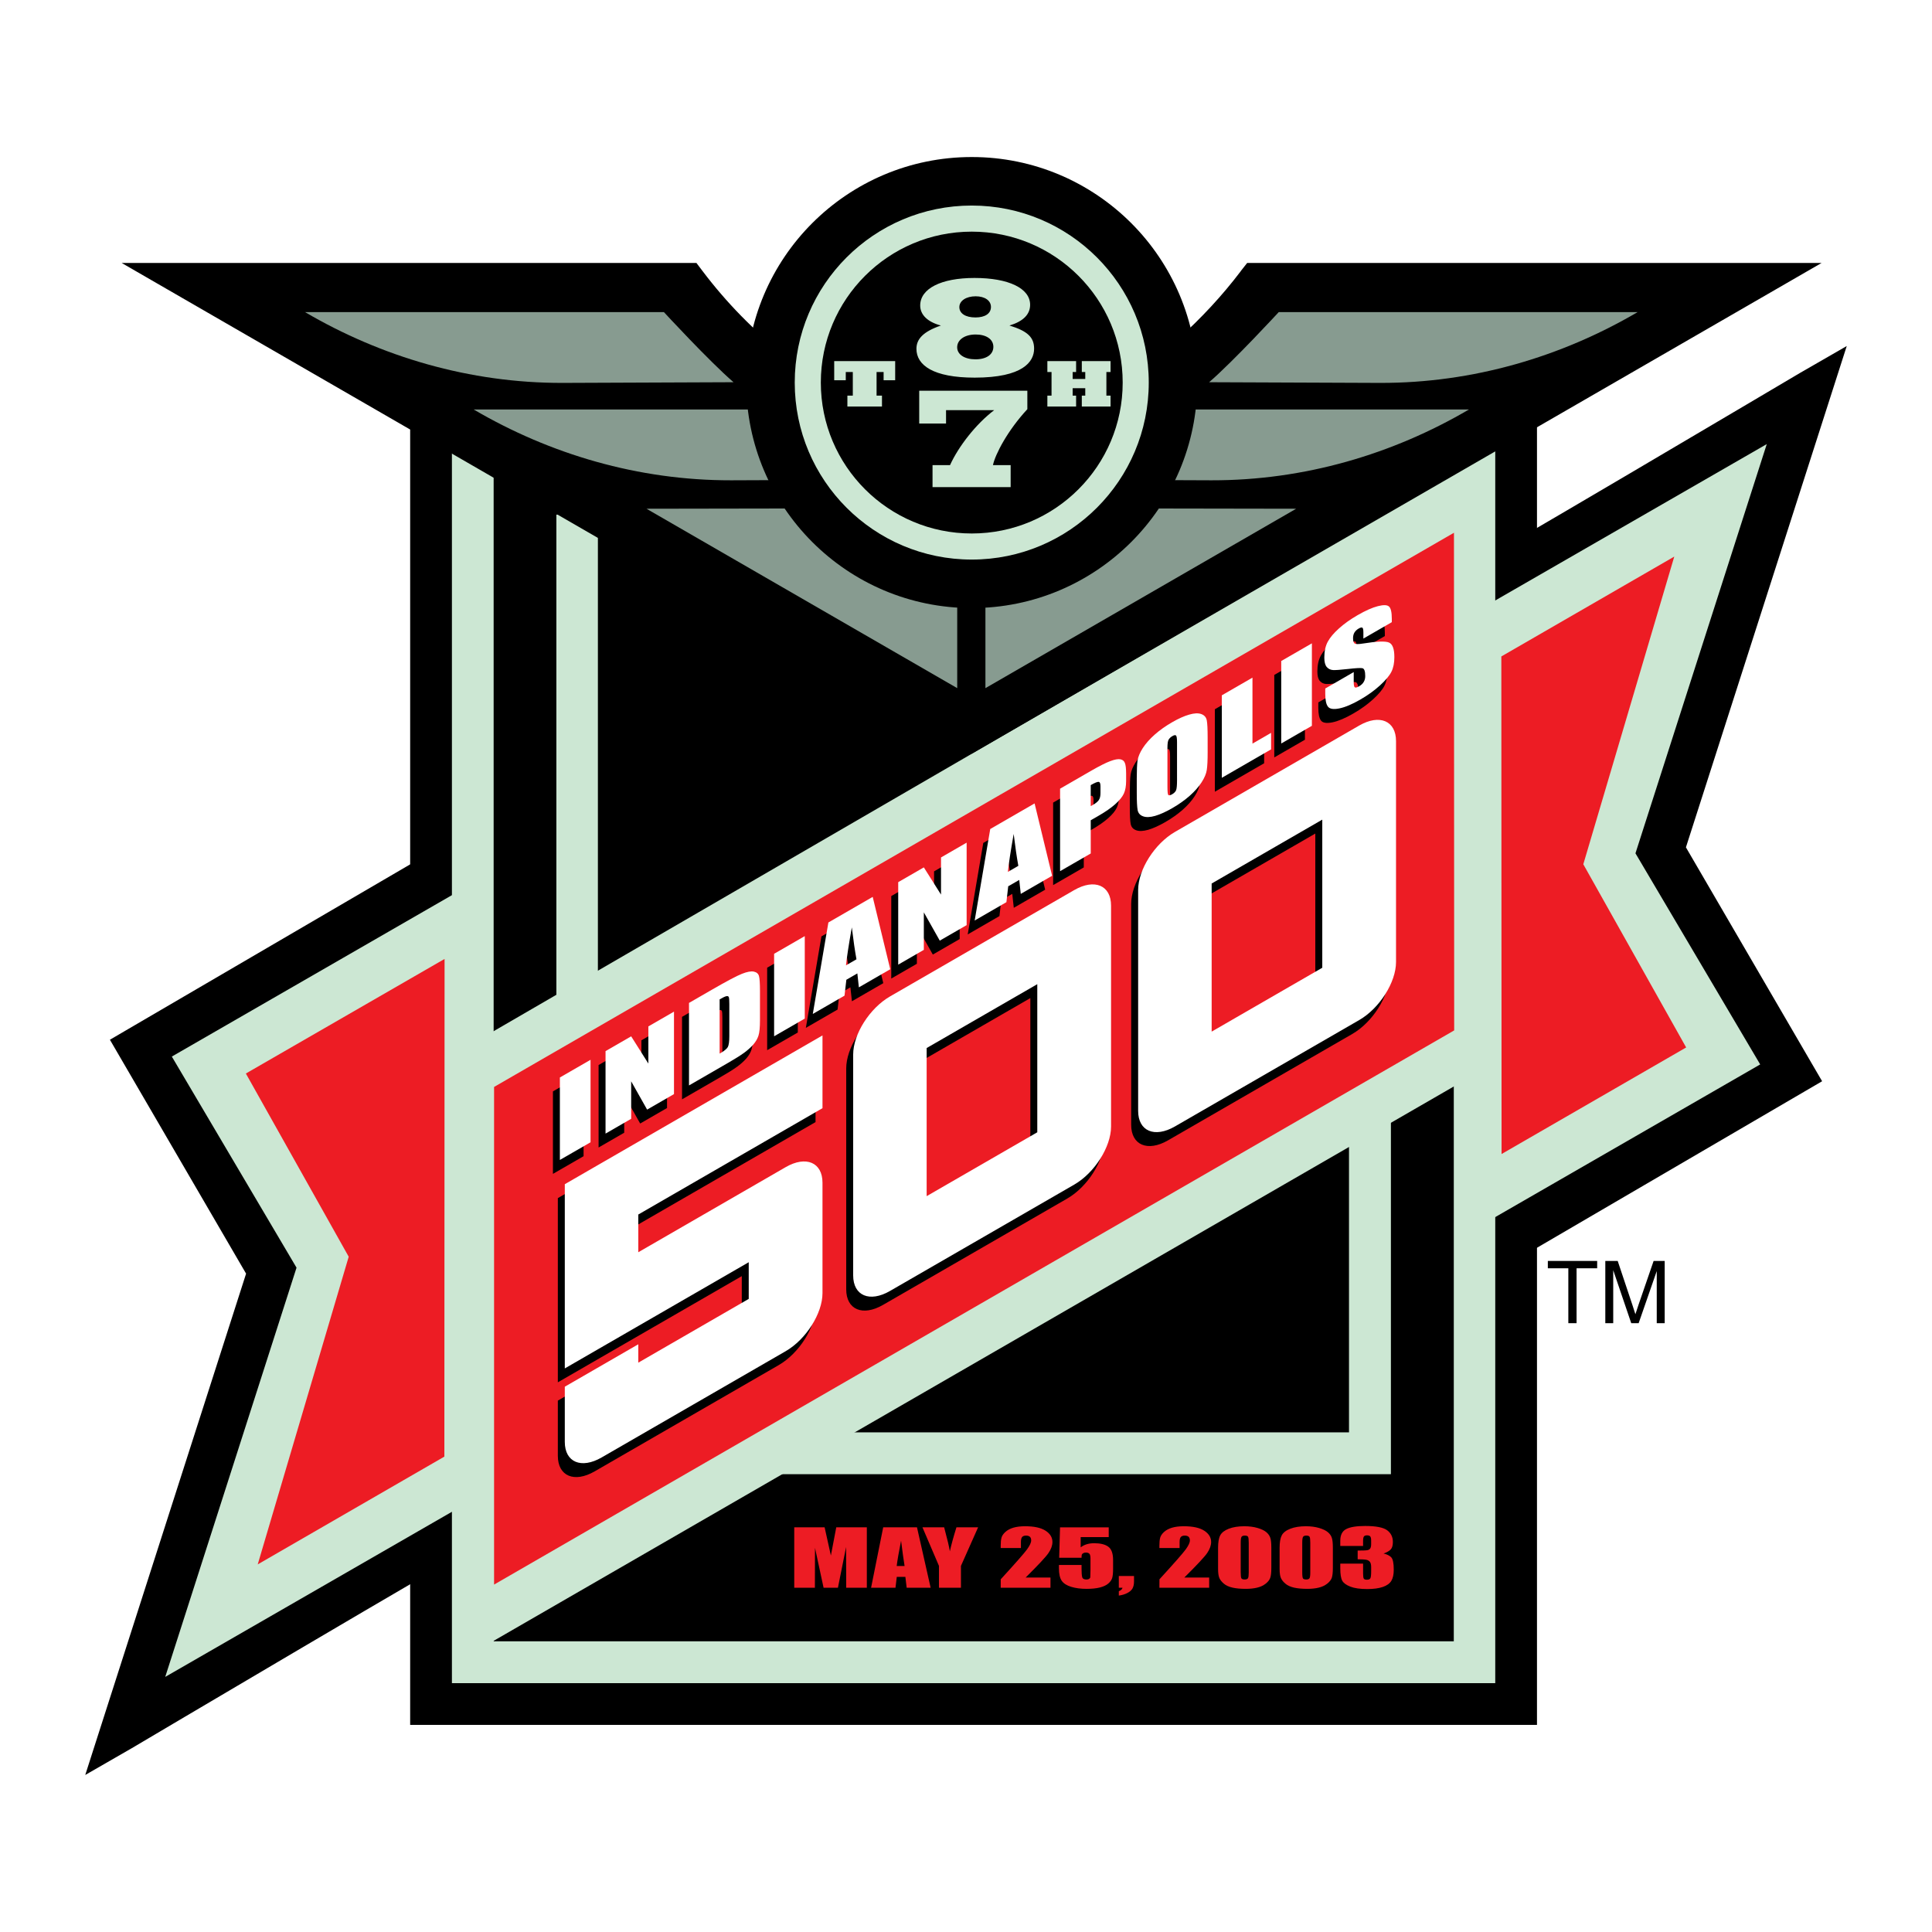<?xml version="1.0" encoding="utf-8"?>
<!-- Generator: Adobe Illustrator 13.0.0, SVG Export Plug-In . SVG Version: 6.00 Build 14948)  -->
<!DOCTYPE svg PUBLIC "-//W3C//DTD SVG 1.0//EN" "http://www.w3.org/TR/2001/REC-SVG-20010904/DTD/svg10.dtd">
<svg version="1.0" id="Layer_1" xmlns="http://www.w3.org/2000/svg" xmlns:xlink="http://www.w3.org/1999/xlink" x="0px" y="0px"
	 width="192.756px" height="192.756px" viewBox="0 0 192.756 192.756" enable-background="new 0 0 192.756 192.756"
	 xml:space="preserve">
<g>
	<polygon fill-rule="evenodd" clip-rule="evenodd" fill="#FFFFFF" points="0,0 192.756,0 192.756,192.756 0,192.756 0,0 	"/>
	<path fill-rule="evenodd" clip-rule="evenodd" d="M145.504,126.66l33.447-19.536l-13.004-22.336l14.686-45.776
		c0,0-35.17,20.275-35.191,20.275l0.021,3.123l30.312-17.5l-12.951,40.226l12.311,20.949l-29.631,17.114V126.66L145.504,126.66z"/>
	<path d="M180,108.922l-33.447,19.535l-3.131,1.829v-3.626v-3.462v-1.196l1.041-0.601l27.824-16.071l-11.252-19.146l-0.473-0.802
		l0.285-0.882l11.297-35.089l-25.641,14.803l-3.1,1.79l-0.023-3.587l-0.021-3.123l-0.014-2.091h2.096
		c0.383,0,34.051-19.94,34.15-19.997l4.66-2.683l-1.643,5.123L168.205,84.54l12.543,21.543l1.045,1.792L180,108.922L180,108.922z"/>
	<path fill-rule="evenodd" clip-rule="evenodd" d="M47.252,84.951l-33.447,19.536l13.005,22.337l-14.687,45.777
		c0,0,35.17-20.276,35.191-20.276l-0.021-3.121L16.981,166.7l12.951-40.225l-12.311-20.949l29.631-17.114V84.951L47.252,84.951z"/>
	<path d="M12.756,102.688l33.448-19.535l3.131-1.828v3.625v3.461v1.197l-1.041,0.601L20.47,106.28l11.251,19.146l0.472,0.802
		l-0.284,0.882l-11.297,35.088l25.641-14.8l3.1-1.79l0.024,3.587l0.021,3.121l0.015,2.091h-2.097
		c-0.37,0-34.051,19.941-34.15,19.999l-4.661,2.683l1.643-5.123l14.404-44.895l-12.543-21.544l-1.043-1.792L12.756,102.688
		L12.756,102.688z"/>
	<polygon fill-rule="evenodd" clip-rule="evenodd" fill="#CCE7D3" points="43.005,36.769 151.264,36.769 151.264,170.011 
		43.005,170.011 43.005,36.769 	"/>
	<path d="M43.005,34.687h108.258h2.082v2.082v133.242v2.082h-2.082H43.005h-2.083v-2.082V36.769v-2.082H43.005L43.005,34.687z
		 M149.182,38.851H45.088v129.078h104.094V38.851L149.182,38.851z"/>
	<polygon fill-rule="evenodd" clip-rule="evenodd" fill="#CCE7D3" points="145.52,62.017 176.271,44.307 163.17,85.135 
		175.615,106.198 145.527,123.535 145.52,62.017 	"/>
	<polygon fill-rule="evenodd" clip-rule="evenodd" fill="#CCE7D3" points="47.237,149.594 16.485,167.304 29.585,126.476 
		17.143,105.413 47.231,88.075 47.237,149.594 	"/>
	<polygon fill-rule="evenodd" clip-rule="evenodd" fill="#ED1C24" points="44.355,95.674 24.53,107.105 34.791,125.383 
		25.713,156.08 44.334,145.327 44.355,95.674 	"/>
	<polygon fill-rule="evenodd" clip-rule="evenodd" points="49.251,43.018 145.045,43.018 145.045,163.753 49.251,163.753 
		49.251,43.018 	"/>
	<polygon fill-rule="evenodd" clip-rule="evenodd" points="57.917,48.381 137,48.381 137,147.08 57.917,147.08 57.917,48.381 	"/>
	<polygon fill-rule="evenodd" clip-rule="evenodd" fill="#CCE7D3" points="55.509,51.346 59.652,51.346 59.652,142.907 
		134.59,142.907 134.59,51.346 138.771,51.346 138.771,147.08 55.509,147.08 55.509,51.346 	"/>
	<polygon fill-rule="evenodd" clip-rule="evenodd" fill="#ED1C24" points="149.812,115.137 168.229,104.505 157.967,86.228 
		167.043,55.53 149.789,65.494 149.812,115.137 	"/>
	<polygon fill-rule="evenodd" clip-rule="evenodd" fill="#CCE7D3" points="46.648,104.391 145.625,46.967 147.273,48.729 
		147.455,107.007 46.648,165.21 46.648,104.391 	"/>
	<path fill-rule="evenodd" clip-rule="evenodd" fill="#ED1C24" d="M145.062,53.153l-95.768,55.292v49.649
		c0,0,95.768-55.291,95.79-55.291L145.062,53.153L145.062,53.153z"/>
	<path fill-rule="evenodd" clip-rule="evenodd" fill="#FFFFFF" d="M96.947,46.672c-11.708-2.828-21.624-9.268-28.498-18.355H19.91
		l77.041,44.478l77.032-44.478h-48.539C118.568,37.404,108.654,43.844,96.947,46.672L96.947,46.672z"/>
	<path d="M96.467,48.697l-0.012-0.003l-0.008-0.008c-1.722-0.417-3.386-0.9-4.986-1.447c-1.632-0.558-3.222-1.187-4.763-1.881
		c-7.626-3.435-14.19-8.532-19.265-14.959H27.685l69.273,39.994l69.265-39.994h-39.762c-0.826,1.049-1.68,2.049-2.559,3
		c-1.084,1.171-2.27,2.329-3.555,3.469c-6.354,5.641-14.154,9.706-22.913,11.821l-0.5,0.121L96.467,48.697L96.467,48.697z
		 M92.794,43.302c1.373,0.469,2.758,0.882,4.152,1.233c7.894-1.985,14.919-5.686,20.653-10.775c1.088-0.967,2.172-2.033,3.244-3.191
		c1.051-1.136,2.029-2.302,2.934-3.495l0.023-0.041l0.008-0.009l0.623-0.79h1.012h48.539h7.76l-6.719,3.88L97.992,74.592
		l-1.047,0.605L95.91,74.6L18.869,30.122l-6.733-3.888h7.775h48.539h1.032l0.628,0.83c4.735,6.26,10.983,11.211,18.296,14.505
		C89.832,42.211,91.296,42.791,92.794,43.302L92.794,43.302z"/>
	<path fill-rule="evenodd" clip-rule="evenodd" d="M96.947,46.672c-11.708-2.828-21.624-9.268-28.498-18.355H19.91l77.041,44.478
		l77.032-44.478h-48.539C118.568,37.404,108.654,43.844,96.947,46.672L96.947,46.672z"/>
	<path fill-rule="evenodd" clip-rule="evenodd" fill="#879B90" d="M76.559,40.853H47.257c7.608,4.461,16.426,7.085,25.691,7.067
		l15.98-0.064C84.485,46,80.337,43.663,76.559,40.853L76.559,40.853z"/>
	<polygon fill-rule="evenodd" clip-rule="evenodd" fill="#879B90" points="64.5,50.757 95.502,68.656 95.502,50.704 64.5,50.757 	
		"/>
	<path fill-rule="evenodd" clip-rule="evenodd" fill="#879B90" d="M66.236,31.137H30.429c7.607,4.46,16.426,7.085,25.69,7.066
		l17.065-0.069C70.719,36.002,66.236,31.137,66.236,31.137L66.236,31.137z"/>
	<path fill-rule="evenodd" clip-rule="evenodd" fill="#879B90" d="M117.26,40.853h29.301c-7.607,4.461-16.426,7.085-25.693,7.067
		l-15.977-0.064C109.332,46,113.48,43.663,117.26,40.853L117.26,40.853z"/>
	<polygon fill-rule="evenodd" clip-rule="evenodd" fill="#879B90" points="129.318,50.757 98.316,68.656 98.316,50.704 
		129.318,50.757 	"/>
	<path fill-rule="evenodd" clip-rule="evenodd" fill="#879B90" d="M127.582,31.137h35.807c-7.607,4.46-16.426,7.085-25.691,7.066
		l-17.062-0.069C123.1,36.002,127.582,31.137,127.582,31.137L127.582,31.137z"/>
	<path fill-rule="evenodd" clip-rule="evenodd" d="M74.451,38.168c0-12.427,10.075-22.501,22.501-22.501
		s22.501,10.075,22.501,22.501c0,12.428-10.074,22.5-22.501,22.5S74.451,50.596,74.451,38.168L74.451,38.168z"/>
	<path fill-rule="evenodd" clip-rule="evenodd" fill="#CCE7D3" d="M79.291,38.168c0-9.753,7.906-17.661,17.662-17.661
		c9.753,0,17.659,7.907,17.659,17.661c0,9.754-7.906,17.66-17.659,17.66C87.197,55.829,79.291,47.923,79.291,38.168L79.291,38.168z"
		/>
	<path fill-rule="evenodd" clip-rule="evenodd" d="M81.894,38.168c0-8.317,6.742-15.057,15.059-15.057
		c8.315,0,15.058,6.74,15.058,15.057c0,8.316-6.742,15.058-15.058,15.058C88.635,53.226,81.894,46.484,81.894,38.168L81.894,38.168z
		"/>
	<polygon fill-rule="evenodd" clip-rule="evenodd" fill="#CCE7D3" points="89.312,37.937 88.158,37.937 88.158,37.116 
		87.456,37.116 87.456,39.472 87.995,39.472 87.995,40.56 84.544,40.56 84.544,39.472 85.085,39.472 85.085,37.116 84.383,37.116 
		84.383,37.937 83.229,37.937 83.229,36.028 89.312,36.028 89.312,37.937 	"/>
	<polygon fill-rule="evenodd" clip-rule="evenodd" fill="#CCE7D3" points="104.496,39.472 104.912,39.472 104.912,37.116 
		104.496,37.116 104.496,36.028 107.363,36.028 107.363,37.116 107.02,37.116 107.02,37.81 108.277,37.81 108.277,37.116 
		107.932,37.116 107.932,36.028 110.801,36.028 110.801,37.116 110.385,37.116 110.385,39.472 110.801,39.472 110.801,40.56 
		107.932,40.56 107.932,39.472 108.277,39.472 108.277,38.731 107.02,38.731 107.02,39.472 107.363,39.472 107.363,40.56 
		104.496,40.56 104.496,39.472 	"/>
	<path fill-rule="evenodd" clip-rule="evenodd" fill="#CCE7D3" d="M95.715,30.638c0-0.625,0.675-1.077,1.625-1.077
		c0.913,0,1.528,0.425,1.528,1.063c0,0.651-0.576,1.048-1.547,1.048C96.33,31.672,95.715,31.274,95.715,30.638L95.715,30.638z
		 M93.872,32.478c-1.765,0.609-2.439,1.347-2.439,2.323c0,1.629,1.665,2.876,5.81,2.876c4.838,0,5.93-1.601,5.93-2.89
		c0-1.133-0.654-1.758-2.459-2.31c1.367-0.411,2.062-1.105,2.062-2.068c0-1.643-2.141-2.677-5.552-2.677
		c-3.333,0-5.415,1.062-5.415,2.748C91.808,31.403,92.542,32.125,93.872,32.478L93.872,32.478z M95.497,34.646
		c0-0.75,0.755-1.273,1.844-1.273c1.071,0,1.767,0.48,1.767,1.231c0,0.765-0.695,1.246-1.786,1.246
		C96.231,35.849,95.497,35.369,95.497,34.646L95.497,34.646z"/>
	<path fill-rule="evenodd" clip-rule="evenodd" fill="#CCE7D3" d="M93.038,46.405h1.746c0.852-1.871,2.579-4.095,4.402-5.482h-4.799
		v1.332h-2.677v-3.272h10.789v1.841c-1.984,2.139-3.213,4.52-3.432,5.582h1.766v2.194h-7.794V46.405L93.038,46.405z"/>
	<path fill-rule="evenodd" clip-rule="evenodd" d="M55.656,139.739v5.509c0,2.028,1.643,2.724,3.673,1.551l18.364-10.603
		c2.028-1.171,3.673-3.765,3.673-5.793v-11.017c0-2.027-1.645-2.724-3.673-1.553l-14.705,8.491v-3.763l18.378-10.611v-7.259
		l-25.71,14.844v18.38l18.351-10.595v3.658l-11.019,6.362v-1.834L55.656,139.739L55.656,139.739z"/>
	<path fill-rule="evenodd" clip-rule="evenodd" fill="#FFFFFF" d="M56.35,138.352v5.509c0,2.028,1.643,2.724,3.673,1.551
		l18.364-10.603c2.028-1.171,3.673-3.765,3.673-5.793v-11.017c0-2.027-1.645-2.724-3.673-1.553l-14.705,8.491v-3.764l18.378-10.61
		v-7.259l-25.71,14.844v18.38l18.351-10.596v3.659l-11.019,6.362v-1.834L56.35,138.352L56.35,138.352z"/>
	<path fill-rule="evenodd" clip-rule="evenodd" fill="#ED1C24" d="M86.484,152.382v6.028h-2.059l-0.01-4.066L83.6,158.41h-1.431
		l-0.857-3.979l-0.01,3.979h-2.061v-6.028h3.031c0.082,0.365,0.177,0.795,0.285,1.284l0.34,1.532l0.536-2.816H86.484L86.484,152.382
		z"/>
	<path fill-rule="evenodd" clip-rule="evenodd" fill="#ED1C24" d="M89.463,156.242c0.061-0.519,0.206-1.363,0.438-2.529
		c0.125,1.013,0.241,1.856,0.35,2.529H89.463L89.463,156.242z M88.117,152.382l-1.209,6.028h2.435l0.128-1.084h0.858l0.13,1.084
		h2.391l-1.362-6.028H88.117L88.117,152.382z"/>
	<path fill-rule="evenodd" clip-rule="evenodd" fill="#ED1C24" d="M97.585,152.382l-1.712,3.85v2.179h-2.191v-2.179l-1.648-3.85
		h2.164c0.321,1.193,0.51,1.994,0.569,2.396c0.141-0.644,0.359-1.441,0.657-2.396H97.585L97.585,152.382z"/>
	<path fill-rule="evenodd" clip-rule="evenodd" fill="#ED1C24" d="M104.807,157.393v1.018H99.84l0.004-0.845
		c1.471-1.606,2.344-2.601,2.621-2.981c0.277-0.382,0.416-0.679,0.416-0.893c0-0.163-0.041-0.284-0.127-0.366
		c-0.086-0.079-0.213-0.119-0.385-0.119c-0.174,0-0.303,0.045-0.385,0.133c-0.086,0.091-0.127,0.266-0.127,0.529v0.575H99.84v-0.225
		c0-0.335,0.025-0.601,0.078-0.796c0.051-0.196,0.18-0.387,0.385-0.576s0.471-0.331,0.797-0.429
		c0.328-0.096,0.721-0.144,1.178-0.144c0.896,0,1.574,0.147,2.035,0.443c0.459,0.295,0.688,0.672,0.688,1.127
		c0,0.345-0.129,0.711-0.389,1.095c-0.258,0.383-1.02,1.2-2.285,2.453H104.807L104.807,157.393z"/>
	<path fill-rule="evenodd" clip-rule="evenodd" fill="#ED1C24" d="M110.617,152.382v0.977h-2.797v1.021
		c0.35-0.275,0.799-0.413,1.35-0.413c0.619,0,1.088,0.116,1.404,0.348c0.318,0.231,0.479,0.676,0.479,1.333v0.857
		c0,0.427-0.031,0.739-0.092,0.938c-0.062,0.198-0.193,0.384-0.395,0.554c-0.201,0.172-0.482,0.3-0.842,0.391
		c-0.359,0.088-0.797,0.133-1.314,0.133c-0.58,0-1.092-0.067-1.535-0.202c-0.443-0.134-0.758-0.335-0.945-0.604
		c-0.186-0.269-0.279-0.686-0.279-1.249v-0.329h2.256v0.38c0,0.387,0.021,0.663,0.062,0.827c0.041,0.163,0.184,0.244,0.426,0.244
		c0.111,0,0.201-0.021,0.27-0.068c0.07-0.045,0.107-0.096,0.113-0.149s0.012-0.288,0.02-0.704v-1.186
		c0-0.226-0.037-0.378-0.105-0.46c-0.072-0.079-0.189-0.121-0.354-0.121c-0.104,0-0.191,0.021-0.264,0.062
		c-0.07,0.041-0.115,0.087-0.137,0.134c-0.02,0.047-0.031,0.154-0.031,0.324h-2.232l0.086-3.036H110.617L110.617,152.382z"/>
	<path fill-rule="evenodd" clip-rule="evenodd" fill="#ED1C24" d="M113.141,157.239v0.543c0,0.283-0.051,0.516-0.15,0.696
		c-0.102,0.181-0.275,0.335-0.525,0.461c-0.246,0.127-0.527,0.21-0.842,0.252v-0.434c0.217-0.087,0.34-0.203,0.369-0.348h-0.369
		v-1.171H113.141L113.141,157.239z"/>
	<path fill-rule="evenodd" clip-rule="evenodd" fill="#ED1C24" d="M120.639,157.393v1.018h-4.965l0.006-0.845
		c1.469-1.606,2.342-2.601,2.619-2.981c0.277-0.382,0.416-0.679,0.416-0.893c0-0.163-0.043-0.284-0.127-0.366
		c-0.084-0.079-0.213-0.119-0.387-0.119c-0.172,0-0.299,0.045-0.385,0.133c-0.086,0.091-0.127,0.266-0.127,0.529v0.575h-2.016
		v-0.225c0-0.335,0.025-0.601,0.076-0.796c0.055-0.196,0.18-0.387,0.385-0.576s0.473-0.331,0.799-0.429
		c0.328-0.096,0.721-0.144,1.178-0.144c0.896,0,1.574,0.147,2.033,0.443c0.459,0.295,0.691,0.672,0.691,1.127
		c0,0.345-0.131,0.711-0.389,1.095c-0.26,0.383-1.023,1.2-2.287,2.453H120.639L120.639,157.393z"/>
	<path fill-rule="evenodd" clip-rule="evenodd" fill="#ED1C24" d="M124.586,156.897c0,0.293-0.025,0.48-0.076,0.564
		c-0.053,0.083-0.162,0.124-0.326,0.124c-0.166,0-0.273-0.034-0.324-0.105c-0.051-0.069-0.074-0.279-0.074-0.628v-2.93
		c0-0.308,0.025-0.504,0.08-0.589c0.053-0.085,0.162-0.128,0.328-0.128c0.17,0,0.279,0.04,0.326,0.119
		c0.045,0.08,0.066,0.279,0.066,0.598V156.897L124.586,156.897z M126.738,153.428c-0.068-0.208-0.199-0.396-0.393-0.56
		c-0.193-0.165-0.484-0.306-0.875-0.422c-0.391-0.114-0.832-0.172-1.326-0.172c-0.605,0-1.121,0.083-1.549,0.248
		c-0.424,0.165-0.709,0.385-0.852,0.661c-0.145,0.273-0.215,0.688-0.215,1.242v2.098c0,0.423,0.045,0.733,0.133,0.928
		c0.09,0.196,0.24,0.382,0.451,0.558c0.213,0.177,0.496,0.307,0.854,0.388c0.357,0.082,0.807,0.123,1.344,0.123
		c0.408,0,0.779-0.039,1.109-0.118c0.332-0.077,0.613-0.208,0.848-0.39c0.234-0.183,0.389-0.377,0.463-0.585
		s0.111-0.539,0.111-0.992v-2.009C126.842,153.97,126.809,153.636,126.738,153.428L126.738,153.428z"/>
	<path fill-rule="evenodd" clip-rule="evenodd" fill="#ED1C24" d="M130.727,156.897c0,0.293-0.027,0.48-0.078,0.564
		c-0.051,0.083-0.16,0.124-0.326,0.124s-0.275-0.034-0.324-0.105c-0.049-0.069-0.074-0.279-0.074-0.628v-2.93
		c0-0.308,0.027-0.504,0.08-0.589c0.055-0.085,0.164-0.128,0.328-0.128c0.17,0,0.279,0.04,0.324,0.119
		c0.047,0.08,0.07,0.279,0.07,0.598V156.897L130.727,156.897z M132.877,153.428c-0.066-0.208-0.199-0.396-0.393-0.56
		c-0.193-0.165-0.484-0.306-0.875-0.422c-0.391-0.114-0.832-0.172-1.326-0.172c-0.607,0-1.123,0.083-1.547,0.248
		c-0.426,0.165-0.711,0.385-0.854,0.661c-0.143,0.273-0.215,0.688-0.215,1.242v2.098c0,0.423,0.045,0.733,0.135,0.928
		c0.088,0.196,0.24,0.382,0.451,0.558c0.211,0.177,0.496,0.307,0.852,0.388c0.357,0.082,0.805,0.123,1.344,0.123
		c0.41,0,0.779-0.039,1.109-0.118c0.332-0.077,0.613-0.208,0.848-0.39c0.234-0.183,0.389-0.377,0.465-0.585
		c0.072-0.208,0.109-0.539,0.109-0.992v-2.009C132.98,153.97,132.947,153.636,132.877,153.428L132.877,153.428z"/>
	<path fill-rule="evenodd" clip-rule="evenodd" fill="#ED1C24" d="M138.037,154.994c0.344,0.08,0.598,0.207,0.768,0.382
		c0.166,0.176,0.25,0.586,0.25,1.232c0,0.481-0.082,0.854-0.246,1.12s-0.447,0.467-0.852,0.605c-0.402,0.138-0.92,0.207-1.549,0.207
		c-0.717,0-1.281-0.082-1.689-0.243s-0.678-0.359-0.805-0.594c-0.129-0.235-0.193-0.642-0.193-1.221v-0.479h2.275v0.993
		c0,0.264,0.025,0.432,0.07,0.505c0.047,0.07,0.148,0.107,0.307,0.107c0.174,0,0.289-0.045,0.344-0.136
		c0.057-0.09,0.084-0.324,0.084-0.704v-0.424c0-0.232-0.041-0.4-0.117-0.508c-0.078-0.107-0.193-0.177-0.346-0.212
		c-0.15-0.033-0.445-0.052-0.883-0.056v-0.867c0.533,0,0.863-0.014,0.988-0.043c0.125-0.028,0.219-0.089,0.273-0.181
		c0.057-0.092,0.084-0.238,0.084-0.438v-0.338c0-0.211-0.033-0.351-0.098-0.419c-0.064-0.067-0.166-0.101-0.303-0.101
		c-0.154,0-0.26,0.035-0.316,0.108c-0.057,0.071-0.088,0.224-0.088,0.456v0.497h-2.275v-0.517c0-0.576,0.197-0.968,0.594-1.171
		c0.393-0.204,1.023-0.307,1.885-0.307c1.078,0,1.809,0.143,2.193,0.423c0.383,0.283,0.576,0.676,0.576,1.176
		c0,0.338-0.07,0.582-0.207,0.733C138.625,154.734,138.383,154.871,138.037,154.994L138.037,154.994z"/>
	<path fill-rule="evenodd" clip-rule="evenodd" d="M91.758,105.952l11.039-6.373v14.778l-11.039,6.372V105.952L91.758,105.952z
		 M88.099,100.805l18.383-10.613c2.027-1.171,3.672-0.477,3.672,1.551v22.04c0,2.029-1.645,4.623-3.672,5.794l-18.383,10.612
		c-2.028,1.172-3.672,0.478-3.672-1.553V106.6C84.427,104.569,86.071,101.976,88.099,100.805L88.099,100.805z"/>
	<path fill-rule="evenodd" clip-rule="evenodd" d="M120.191,89.536l11.037-6.372v14.778l-11.037,6.371V89.536L120.191,89.536z
		 M112.857,90.184c0-2.028,1.645-4.622,3.674-5.795l18.383-10.612c2.027-1.171,3.674-0.478,3.674,1.553v22.038
		c0,2.028-1.646,4.622-3.674,5.794l-18.383,10.612c-2.029,1.171-3.674,0.477-3.674-1.552V90.184L112.857,90.184z"/>
	<path fill-rule="evenodd" clip-rule="evenodd" fill="#FFFFFF" d="M92.452,104.564l11.038-6.373v14.778l-11.038,6.372V104.564
		L92.452,104.564z M88.793,99.417l18.383-10.613c2.029-1.17,3.674-0.477,3.674,1.551v22.039c0,2.03-1.645,4.624-3.674,5.795
		l-18.383,10.612c-2.028,1.171-3.672,0.478-3.672-1.553v-22.039C85.121,103.182,86.765,100.588,88.793,99.417L88.793,99.417z"/>
	<path fill-rule="evenodd" clip-rule="evenodd" fill="#FFFFFF" d="M120.887,88.148l11.037-6.373v14.778l-11.037,6.372V88.148
		L120.887,88.148z M117.225,83.001l18.383-10.613c2.029-1.171,3.674-0.477,3.674,1.553V95.98c0,2.028-1.645,4.622-3.674,5.792
		l-18.383,10.613c-2.027,1.17-3.672,0.477-3.672-1.552V88.796C113.553,86.768,115.197,84.174,117.225,83.001L117.225,83.001z"/>
	<polygon fill-rule="evenodd" clip-rule="evenodd" points="58.224,107.124 58.224,115.354 55.166,117.118 55.166,108.889 
		58.224,107.124 	"/>
	<polygon fill-rule="evenodd" clip-rule="evenodd" points="66.55,102.317 66.55,110.546 63.87,112.094 62.278,109.271 
		62.278,113.011 59.721,114.487 59.721,106.259 62.278,104.783 63.993,107.499 63.993,103.794 66.55,102.317 	"/>
	<path fill-rule="evenodd" clip-rule="evenodd" d="M68.047,101.452l2.288-1.32c1.477-0.853,2.474-1.382,2.992-1.586
		c0.522-0.207,0.92-0.279,1.19-0.221c0.272,0.061,0.44,0.206,0.509,0.434c0.067,0.226,0.102,0.729,0.102,1.508v2.882
		c0,0.739-0.05,1.263-0.152,1.571c-0.098,0.304-0.269,0.598-0.516,0.884c-0.248,0.281-0.552,0.556-0.916,0.822
		c-0.362,0.264-0.909,0.607-1.641,1.028l-3.856,2.228V101.452L68.047,101.452z M71.105,101.095v5.414
		c0.441-0.255,0.712-0.472,0.814-0.654c0.101-0.184,0.151-0.55,0.151-1.098v-3.198c0-0.372-0.016-0.602-0.05-0.687
		c-0.033-0.087-0.111-0.118-0.232-0.096C71.666,100.796,71.439,100.901,71.105,101.095L71.105,101.095z"/>
	<polygon fill-rule="evenodd" clip-rule="evenodd" points="79.598,94.784 79.598,103.013 76.539,104.777 76.539,96.549 
		79.598,94.784 	"/>
	<path fill-rule="evenodd" clip-rule="evenodd" d="M86.376,90.871l1.75,7.219l-3.13,1.806l-0.152-1.39l-1.097,0.632l-0.182,1.585
		L80.4,102.55l1.554-9.125L86.376,90.871L86.376,90.871z M84.756,97.098c-0.154-0.844-0.309-1.904-0.463-3.185
		c-0.311,1.753-0.505,3.014-0.582,3.788L84.756,97.098L84.756,97.098z"/>
	<polygon fill-rule="evenodd" clip-rule="evenodd" points="95.749,85.459 95.749,93.688 93.068,95.236 91.477,92.413 91.477,96.155 
		88.921,97.63 88.921,89.401 91.477,87.925 93.191,90.641 93.191,86.936 95.749,85.459 	"/>
	<path fill-rule="evenodd" clip-rule="evenodd" d="M102.527,81.545l1.75,7.219l-3.131,1.808l-0.152-1.391l-1.098,0.633l-0.18,1.584
		l-3.167,1.829l1.553-9.127L102.527,81.545L102.527,81.545z M100.906,87.772c-0.154-0.842-0.309-1.903-0.465-3.182
		c-0.309,1.751-0.504,3.014-0.58,3.786L100.906,87.772L100.906,87.772z"/>
	<path fill-rule="evenodd" clip-rule="evenodd" d="M105.07,80.077l3.08-1.778c0.832-0.48,1.473-0.803,1.918-0.97
		c0.449-0.168,0.785-0.23,1.01-0.185c0.227,0.04,0.379,0.163,0.457,0.366c0.082,0.196,0.123,0.552,0.125,1.067v0.717
		c0,0.526-0.078,0.953-0.234,1.282c-0.154,0.331-0.441,0.68-0.857,1.049c-0.412,0.366-0.951,0.743-1.619,1.127l-0.82,0.474v3.316
		l-3.059,1.765V80.077L105.07,80.077z M108.129,79.72v2.094c0.086-0.047,0.162-0.089,0.225-0.125
		c0.281-0.164,0.475-0.321,0.582-0.479c0.111-0.161,0.166-0.396,0.166-0.701v-0.674c0-0.281-0.062-0.429-0.188-0.441
		C108.787,79.382,108.525,79.491,108.129,79.72L108.129,79.72z"/>
	<path fill-rule="evenodd" clip-rule="evenodd" d="M119.795,76.395c0,0.827-0.029,1.429-0.088,1.809
		c-0.053,0.373-0.227,0.788-0.521,1.242c-0.291,0.453-0.686,0.899-1.184,1.34c-0.5,0.44-1.08,0.852-1.744,1.235
		c-0.629,0.362-1.197,0.619-1.699,0.767c-0.5,0.142-0.9,0.158-1.207,0.045c-0.305-0.111-0.484-0.319-0.543-0.624
		c-0.059-0.306-0.088-0.882-0.088-1.73v-1.407c0-0.827,0.027-1.428,0.08-1.801c0.059-0.378,0.232-0.794,0.521-1.245
		c0.297-0.456,0.693-0.904,1.193-1.345c0.496-0.441,1.078-0.852,1.742-1.235c0.631-0.363,1.195-0.616,1.693-0.758
		c0.502-0.147,0.906-0.167,1.211-0.053c0.307,0.111,0.488,0.319,0.545,0.625c0.059,0.305,0.088,0.881,0.088,1.729V76.395
		L119.795,76.395z M116.738,75.456c0-0.382-0.031-0.609-0.096-0.676c-0.059-0.075-0.182-0.059-0.371,0.05
		c-0.158,0.092-0.281,0.208-0.369,0.347c-0.082,0.132-0.123,0.41-0.123,0.833v3.843c0,0.477,0.025,0.758,0.08,0.838
		c0.057,0.078,0.188,0.059,0.393-0.059c0.207-0.12,0.34-0.26,0.398-0.423c0.059-0.161,0.088-0.486,0.088-0.97V75.456L116.738,75.456
		z"/>
	<polygon fill-rule="evenodd" clip-rule="evenodd" points="124.266,68.997 124.266,75.579 126.123,74.505 126.123,76.151 
		121.207,78.99 121.207,70.761 124.266,68.997 	"/>
	<polygon fill-rule="evenodd" clip-rule="evenodd" points="130.193,65.573 130.193,73.802 127.135,75.567 127.135,67.338 
		130.193,65.573 	"/>
	<path fill-rule="evenodd" clip-rule="evenodd" d="M138.17,63.459l-2.84,1.639v-0.61c0-0.285-0.035-0.444-0.109-0.48
		c-0.072-0.037-0.193-0.006-0.363,0.092c-0.182,0.107-0.322,0.241-0.42,0.401c-0.092,0.159-0.137,0.345-0.137,0.558
		c0,0.274,0.051,0.45,0.158,0.528c0.102,0.08,0.389,0.082,0.865,0.003c1.359-0.219,2.217-0.25,2.57-0.092
		c0.352,0.16,0.529,0.642,0.529,1.449c0,0.586-0.1,1.076-0.297,1.468c-0.193,0.391-0.572,0.841-1.133,1.355
		c-0.562,0.512-1.217,0.982-1.963,1.413c-0.818,0.472-1.518,0.768-2.098,0.886c-0.576,0.116-0.955,0.057-1.133-0.176
		c-0.18-0.23-0.27-0.655-0.27-1.271v-0.54l2.84-1.64v1.001c0,0.309,0.039,0.484,0.117,0.527c0.082,0.042,0.225,0.004,0.428-0.114
		s0.354-0.26,0.451-0.429c0.1-0.17,0.152-0.366,0.152-0.586c0-0.484-0.096-0.746-0.285-0.786c-0.191-0.039-0.67-0.011-1.43,0.078
		c-0.762,0.086-1.264,0.121-1.51,0.106c-0.248-0.018-0.453-0.119-0.617-0.306c-0.16-0.189-0.24-0.501-0.24-0.939
		c0-0.629,0.115-1.157,0.342-1.58c0.232-0.425,0.605-0.867,1.117-1.326c0.514-0.463,1.133-0.904,1.859-1.324
		c0.795-0.458,1.469-0.758,2.027-0.9c0.562-0.144,0.932-0.13,1.111,0.04c0.184,0.165,0.275,0.574,0.275,1.229V63.459L138.17,63.459z
		"/>
	<polygon fill-rule="evenodd" clip-rule="evenodd" fill="#FFFFFF" points="58.918,105.736 58.918,113.966 55.859,115.729 
		55.859,107.501 58.918,105.736 	"/>
	<polygon fill-rule="evenodd" clip-rule="evenodd" fill="#FFFFFF" points="67.244,100.93 67.244,109.158 64.563,110.706 
		62.972,107.883 62.972,111.623 60.415,113.1 60.415,104.871 62.972,103.395 64.687,106.111 64.687,102.406 67.244,100.93 	"/>
	<path fill-rule="evenodd" clip-rule="evenodd" fill="#FFFFFF" d="M68.741,100.063l2.288-1.32c1.477-0.852,2.474-1.381,2.993-1.585
		c0.522-0.207,0.919-0.28,1.19-0.219c0.272,0.059,0.441,0.203,0.509,0.432c0.067,0.226,0.102,0.729,0.102,1.508v2.882
		c0,0.738-0.05,1.263-0.152,1.571c-0.098,0.304-0.269,0.597-0.516,0.883c-0.248,0.281-0.552,0.556-0.916,0.823
		c-0.362,0.264-0.909,0.606-1.641,1.028l-3.856,2.228V100.063L68.741,100.063z M71.799,99.706v5.415
		c0.441-0.255,0.712-0.472,0.814-0.654c0.101-0.184,0.151-0.55,0.151-1.098v-3.198c0-0.373-0.016-0.602-0.05-0.687
		c-0.033-0.085-0.111-0.118-0.232-0.096C72.36,99.408,72.133,99.514,71.799,99.706L71.799,99.706z"/>
	<polygon fill-rule="evenodd" clip-rule="evenodd" fill="#FFFFFF" points="80.292,93.396 80.292,101.625 77.233,103.39 
		77.233,95.161 80.292,93.396 	"/>
	<path fill-rule="evenodd" clip-rule="evenodd" fill="#FFFFFF" d="M87.07,89.483l1.75,7.219l-3.13,1.806l-0.152-1.391l-1.097,0.634
		l-0.182,1.584l-3.166,1.827l1.555-9.126L87.07,89.483L87.07,89.483z M85.45,95.709c-0.154-0.843-0.309-1.903-0.463-3.184
		c-0.311,1.752-0.505,3.014-0.582,3.787L85.45,95.709L85.45,95.709z"/>
	<polygon fill-rule="evenodd" clip-rule="evenodd" fill="#FFFFFF" points="96.442,84.071 96.442,92.3 93.762,93.847 92.171,91.025 
		92.171,94.767 89.615,96.242 89.615,88.013 92.171,86.539 93.885,89.253 93.885,85.548 96.442,84.071 	"/>
	<path fill-rule="evenodd" clip-rule="evenodd" fill="#FFFFFF" d="M103.221,80.157l1.75,7.219l-3.129,1.808l-0.152-1.392l-1.1,0.633
		l-0.18,1.584l-3.166,1.829l1.553-9.127L103.221,80.157L103.221,80.157z M101.6,86.384c-0.154-0.841-0.309-1.903-0.465-3.182
		c-0.309,1.75-0.502,3.014-0.578,3.786L101.6,86.384L101.6,86.384z"/>
	<path fill-rule="evenodd" clip-rule="evenodd" fill="#FFFFFF" d="M105.764,78.689l3.08-1.778c0.832-0.48,1.473-0.803,1.918-0.97
		c0.449-0.168,0.787-0.23,1.01-0.186c0.229,0.042,0.381,0.163,0.457,0.366c0.084,0.197,0.123,0.552,0.125,1.067v0.717
		c0,0.525-0.078,0.952-0.232,1.282c-0.156,0.331-0.443,0.68-0.859,1.05c-0.41,0.366-0.951,0.742-1.617,1.127l-0.822,0.474v3.313
		l-3.059,1.766V78.689L105.764,78.689z M108.822,78.332v2.094c0.088-0.047,0.162-0.088,0.227-0.125
		c0.281-0.163,0.473-0.321,0.58-0.479c0.111-0.162,0.166-0.396,0.166-0.701v-0.675c0-0.283-0.061-0.428-0.188-0.44
		C109.48,77.994,109.221,78.103,108.822,78.332L108.822,78.332z"/>
	<path fill-rule="evenodd" clip-rule="evenodd" fill="#FFFFFF" d="M120.488,75.006c0,0.827-0.027,1.43-0.086,1.809
		c-0.055,0.374-0.229,0.788-0.523,1.243c-0.291,0.453-0.686,0.898-1.182,1.339c-0.5,0.441-1.082,0.852-1.744,1.235
		c-0.631,0.363-1.197,0.62-1.701,0.768c-0.498,0.142-0.9,0.158-1.205,0.044c-0.307-0.11-0.486-0.319-0.545-0.625
		c-0.057-0.305-0.086-0.881-0.086-1.729v-1.407c0-0.828,0.025-1.428,0.078-1.801c0.059-0.378,0.232-0.794,0.523-1.246
		c0.297-0.456,0.691-0.904,1.191-1.345c0.498-0.44,1.078-0.852,1.744-1.235c0.629-0.363,1.193-0.616,1.691-0.758
		c0.502-0.147,0.906-0.167,1.213-0.054c0.305,0.111,0.486,0.319,0.545,0.625s0.086,0.881,0.086,1.73V75.006L120.488,75.006z
		 M117.432,74.068c0-0.383-0.031-0.609-0.094-0.677c-0.059-0.074-0.182-0.059-0.371,0.051c-0.16,0.092-0.283,0.208-0.369,0.347
		c-0.084,0.132-0.123,0.41-0.123,0.833v3.843c0,0.477,0.025,0.758,0.078,0.838c0.059,0.078,0.188,0.059,0.393-0.059
		c0.207-0.12,0.34-0.261,0.4-0.423c0.057-0.162,0.086-0.486,0.086-0.97V74.068L117.432,74.068z"/>
	<polygon fill-rule="evenodd" clip-rule="evenodd" fill="#FFFFFF" points="124.959,67.608 124.959,74.191 126.816,73.117 
		126.816,74.764 121.9,77.602 121.9,69.373 124.959,67.608 	"/>
	<polygon fill-rule="evenodd" clip-rule="evenodd" fill="#FFFFFF" points="130.887,64.186 130.887,72.414 127.828,74.179 
		127.828,65.95 130.887,64.186 	"/>
	<path fill-rule="evenodd" clip-rule="evenodd" fill="#FFFFFF" d="M138.865,62.071l-2.84,1.64V63.1c0-0.285-0.037-0.445-0.109-0.481
		c-0.074-0.036-0.195-0.004-0.363,0.092c-0.184,0.107-0.324,0.241-0.422,0.4c-0.092,0.16-0.137,0.346-0.137,0.559
		c0,0.274,0.051,0.449,0.16,0.528c0.1,0.08,0.389,0.081,0.863,0.003c1.359-0.219,2.217-0.25,2.57-0.092
		c0.354,0.159,0.529,0.642,0.529,1.448c0,0.587-0.098,1.076-0.297,1.468c-0.193,0.391-0.572,0.842-1.133,1.355
		c-0.561,0.512-1.215,0.982-1.961,1.413c-0.818,0.472-1.518,0.769-2.1,0.886c-0.576,0.117-0.955,0.058-1.133-0.175
		c-0.18-0.23-0.27-0.655-0.27-1.271v-0.54l2.84-1.64v1.001c0,0.309,0.041,0.484,0.117,0.527c0.082,0.042,0.225,0.003,0.428-0.114
		c0.203-0.118,0.354-0.261,0.451-0.429c0.102-0.17,0.152-0.366,0.152-0.586c0-0.484-0.094-0.746-0.283-0.786
		c-0.193-0.037-0.67-0.01-1.43,0.078c-0.762,0.087-1.266,0.122-1.512,0.106c-0.246-0.018-0.453-0.118-0.617-0.306
		c-0.16-0.189-0.24-0.501-0.24-0.938c0-0.629,0.115-1.157,0.342-1.579c0.232-0.427,0.605-0.869,1.119-1.327
		c0.512-0.463,1.131-0.904,1.857-1.324c0.795-0.458,1.471-0.758,2.027-0.9c0.562-0.144,0.932-0.13,1.111,0.04
		c0.184,0.165,0.277,0.574,0.277,1.228V62.071L138.865,62.071z"/>
	<polygon points="156.473,132.014 156.473,126.537 154.428,126.537 154.428,125.804 159.35,125.804 159.35,126.537 157.295,126.537 
		157.295,132.014 156.473,132.014 	"/>
	<path d="M160.162,132.014v-6.21h1.236l1.469,4.396c0.137,0.409,0.236,0.716,0.297,0.92c0.07-0.226,0.182-0.559,0.33-0.996
		l1.488-4.32h1.105v6.21h-0.793v-5.198l-1.805,5.198h-0.74l-1.797-5.286v5.286H160.162L160.162,132.014z"/>
</g>
</svg>
